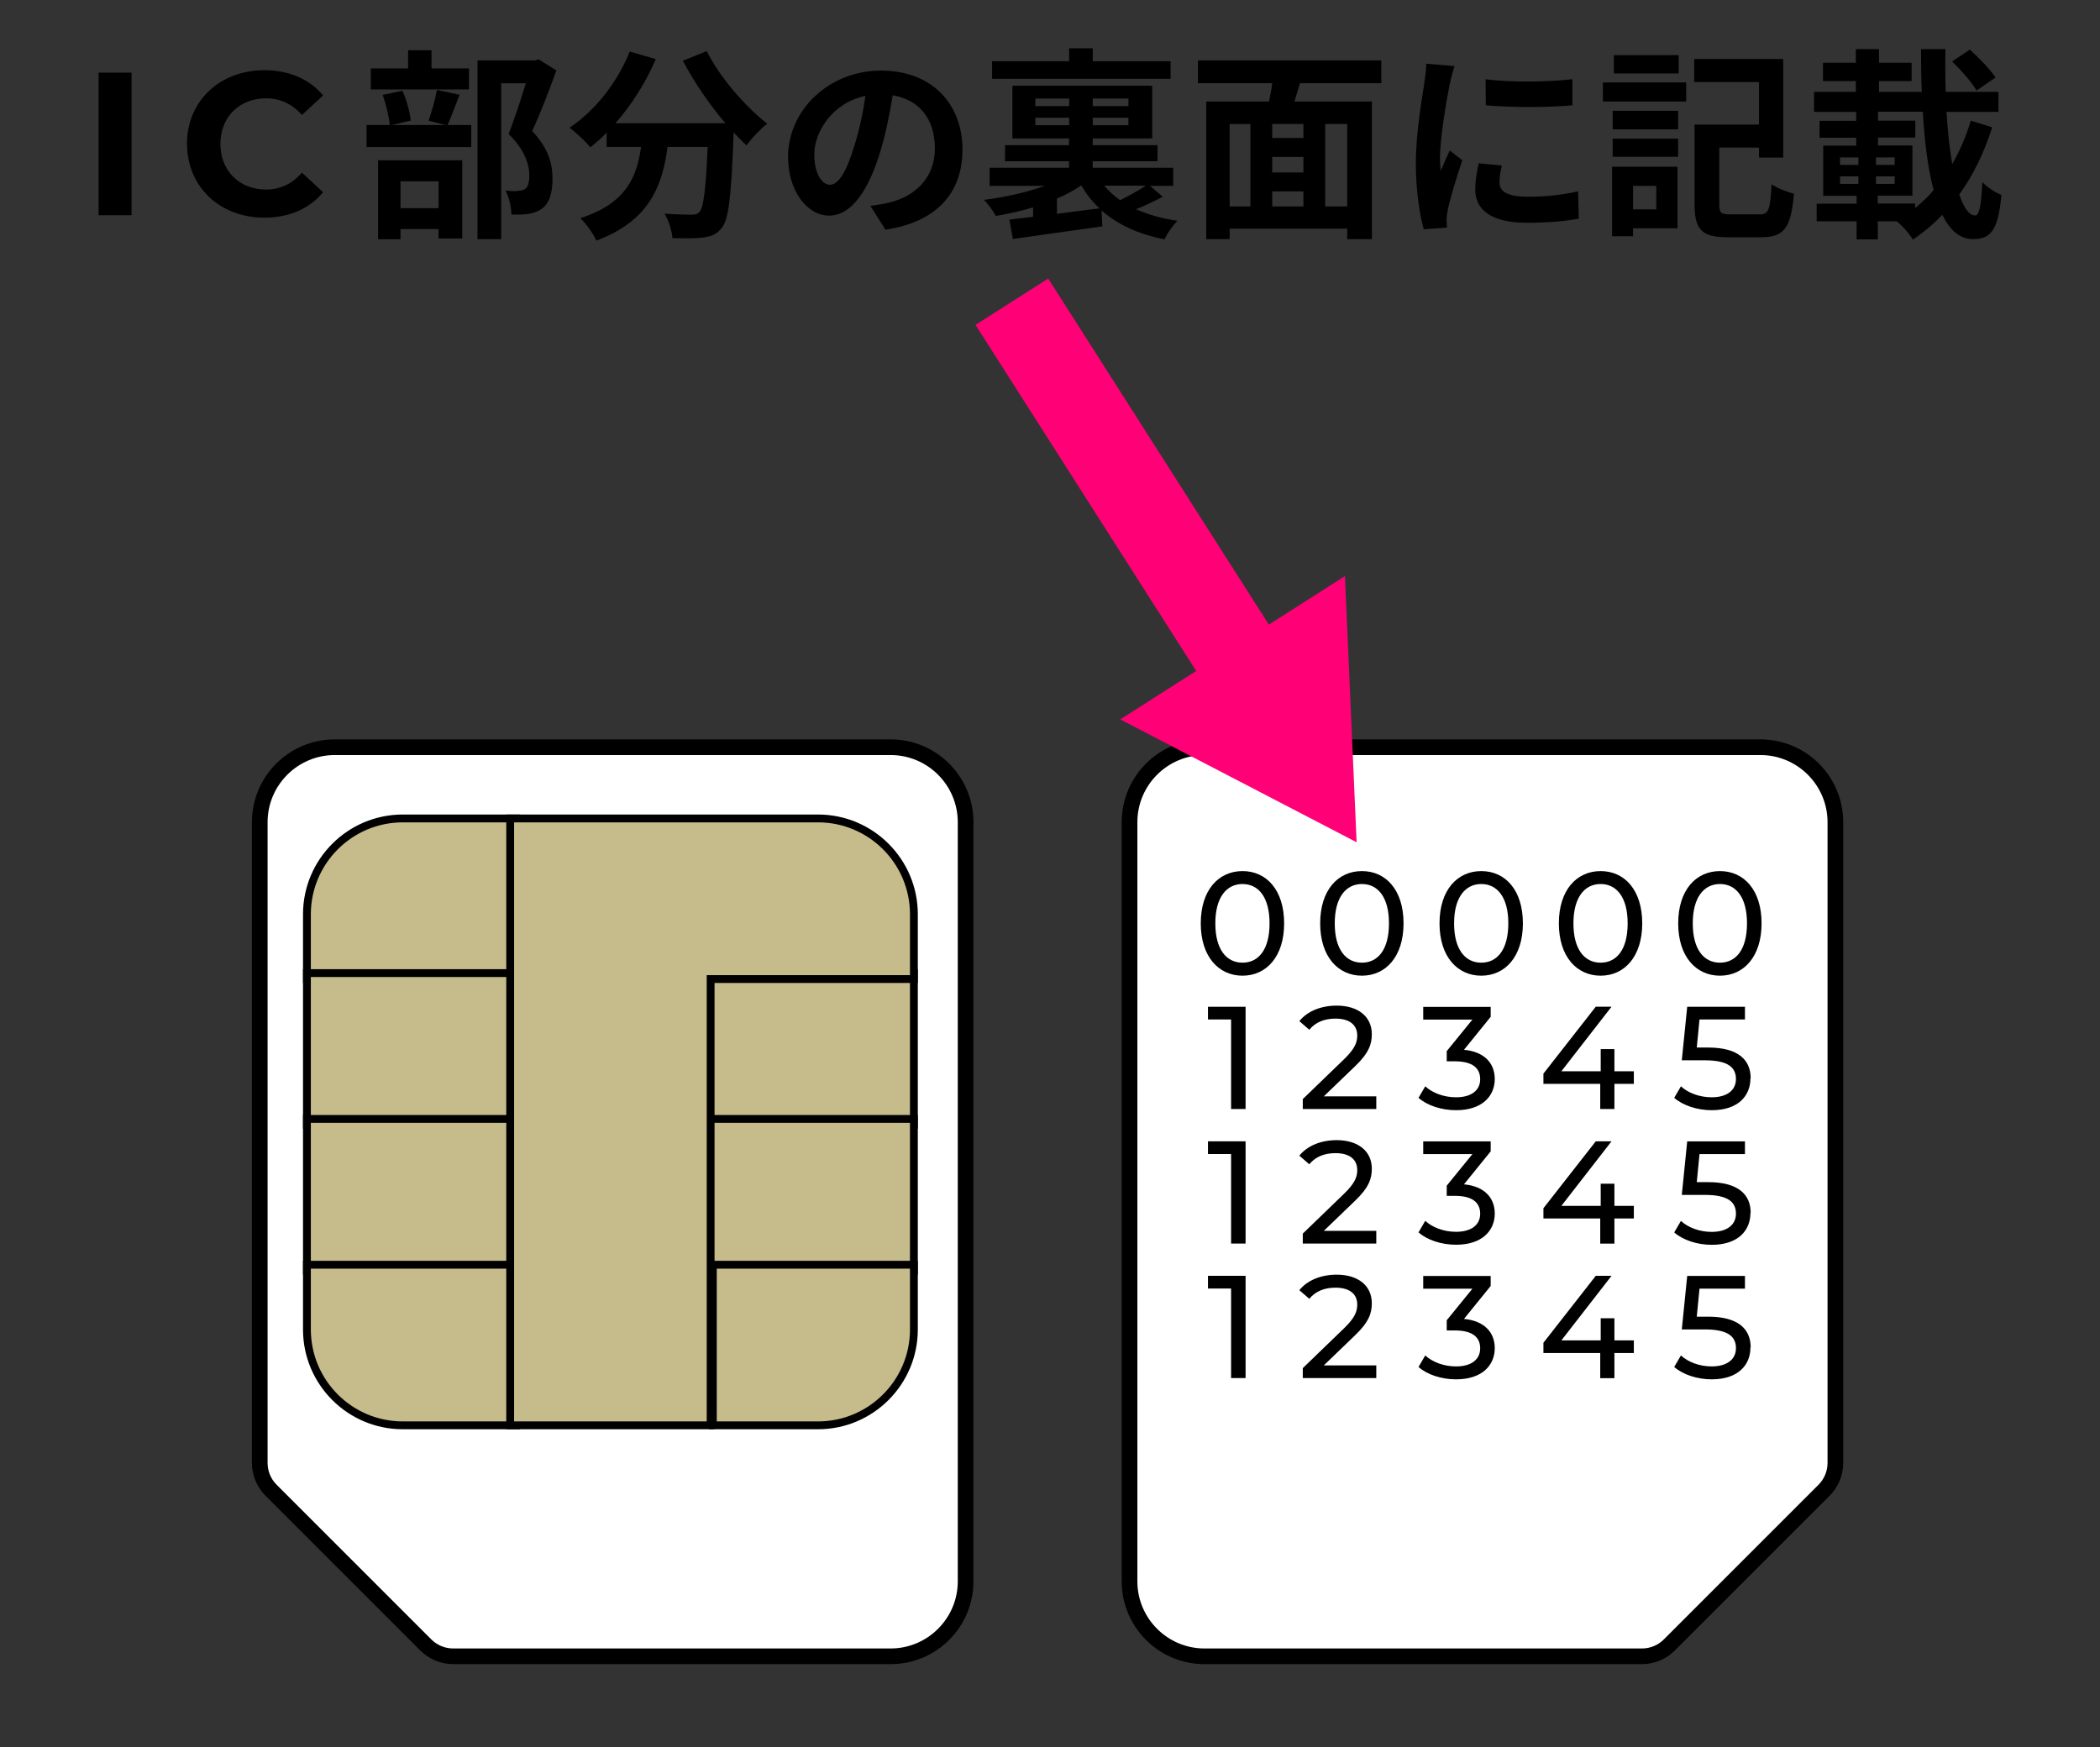 <?xml version="1.0" encoding="UTF-8"?><svg id="a" xmlns="http://www.w3.org/2000/svg" width="268" height="223" viewBox="0 0 268 223"><rect x="0" y="0" width="268" height="223" fill="#333333" stroke="none"/><g><path d="M57.84,211.4c-1.32,0-2.56-.51-3.49-1.45l-19.75-19.75c-.93-.93-1.45-2.17-1.45-3.49V104.94c0-5.28,4.29-9.57,9.57-9.57H113.66c5.28,0,9.57,4.29,9.57,9.57v96.89c0,5.28-4.29,9.57-9.57,9.57H57.84Z" style="fill:#fff;"/><path d="M113.66,96.37c4.73,0,8.57,3.85,8.57,8.57v96.89c0,4.73-3.85,8.57-8.57,8.57H57.84c-1.05,0-2.04-.41-2.79-1.15l-19.75-19.75c-.74-.74-1.15-1.73-1.15-2.79V104.94c0-4.73,3.85-8.57,8.57-8.57H113.66m0-2H42.72c-5.84,0-10.57,4.73-10.57,10.57v81.77c0,1.58,.63,3.09,1.74,4.2l19.75,19.75c1.11,1.11,2.63,1.74,4.2,1.74h55.82c5.84,0,10.57-4.73,10.57-10.57V104.94c0-5.84-4.73-10.57-10.57-10.57h0Z"/></g><g><path d="M153.72,211.4c-5.28,0-9.57-4.29-9.57-9.57V104.94c0-5.28,4.29-9.57,9.57-9.57h70.94c5.28,0,9.57,4.29,9.57,9.57v81.77c0,1.3-.53,2.57-1.45,3.49l-19.75,19.75c-.93,.93-2.17,1.45-3.49,1.45h-55.82Z" style="fill:#fff;"/><path d="M224.66,96.37c4.73,0,8.57,3.85,8.57,8.57v81.77c0,1.05-.41,2.04-1.15,2.79l-19.75,19.75c-.74,.74-1.73,1.15-2.79,1.15h-55.82c-4.73,0-8.57-3.85-8.57-8.57V104.94c0-4.73,3.85-8.57,8.57-8.57h70.94m0-2h-70.94c-5.84,0-10.57,4.73-10.57,10.57v96.89c0,5.84,4.73,10.57,10.57,10.57h55.82c1.58,0,3.09-.63,4.2-1.74l19.75-19.75c1.11-1.11,1.74-2.63,1.74-4.2V104.94c0-5.84-4.73-10.57-10.57-10.57h0Z"/></g><g><path d="M39.17,124.96v-8.27c0-6.74,5.49-12.23,12.23-12.23h14.47v20.5h-26.7Z" style="fill:#c6bb8b; stroke:#000; stroke-miterlimit:10;"/><rect x="39.17" y="124.2" width="26.7" height="19.37" style="fill:#c6bb8b; stroke:#000; stroke-miterlimit:10;"/><rect x="89.93" y="124.2" width="26.7" height="19.37" style="fill:#c6bb8b; stroke:#000; stroke-miterlimit:10;"/><rect x="39.17" y="142.81" width="26.7" height="19.37" style="fill:#c6bb8b; stroke:#000; stroke-miterlimit:10;"/><rect x="89.93" y="142.81" width="26.7" height="19.37" style="fill:#c6bb8b; stroke:#000; stroke-miterlimit:10;"/><path d="M51.4,181.92c-6.74,0-12.23-5.48-12.23-12.23v-8.27h26.7v20.5h-14.47Z" style="fill:#c6bb8b; stroke:#000; stroke-miterlimit:10;"/><path d="M65.11,181.92V104.46h39.29c6.74,0,12.23,5.48,12.23,12.23v8.27h-25.94v56.96h-25.57Z" style="fill:#c6bb8b; stroke:#000; stroke-miterlimit:10;"/><path d="M90.97,181.92v-20.5h25.66v8.27c0,6.74-5.49,12.23-12.23,12.23h-13.43Z" style="fill:#c6bb8b; stroke:#000; stroke-miterlimit:10;"/></g><g><path d="M153.24,117.85c0-4.25,2.27-6.67,5.33-6.67s5.31,2.42,5.31,6.67-2.27,6.68-5.31,6.68-5.33-2.42-5.33-6.68Zm8.78,0c0-3.34-1.42-5.02-3.45-5.02s-3.47,1.68-3.47,5.02,1.42,5.02,3.47,5.02,3.45-1.68,3.45-5.02Z"/><path d="M168.48,117.85c0-4.25,2.27-6.67,5.33-6.67s5.31,2.42,5.31,6.67-2.27,6.68-5.31,6.68-5.33-2.42-5.33-6.68Zm8.78,0c0-3.34-1.42-5.02-3.45-5.02s-3.47,1.68-3.47,5.02,1.42,5.02,3.47,5.02,3.45-1.68,3.45-5.02Z"/><path d="M183.71,117.85c0-4.25,2.27-6.67,5.33-6.67s5.31,2.42,5.31,6.67-2.27,6.68-5.31,6.68-5.33-2.42-5.33-6.68Zm8.78,0c0-3.34-1.42-5.02-3.45-5.02s-3.47,1.68-3.47,5.02,1.42,5.02,3.47,5.02,3.45-1.68,3.45-5.02Z"/><path d="M198.94,117.85c0-4.25,2.27-6.67,5.33-6.67s5.31,2.42,5.31,6.67-2.27,6.68-5.31,6.68-5.33-2.42-5.33-6.68Zm8.78,0c0-3.34-1.42-5.02-3.45-5.02s-3.47,1.68-3.47,5.02,1.42,5.02,3.47,5.02,3.45-1.68,3.45-5.02Z"/><path d="M214.17,117.85c0-4.25,2.27-6.67,5.33-6.67s5.31,2.42,5.31,6.67-2.27,6.68-5.31,6.68-5.33-2.42-5.33-6.68Zm8.78,0c0-3.34-1.42-5.02-3.45-5.02s-3.47,1.68-3.47,5.02,1.42,5.02,3.47,5.02,3.45-1.68,3.45-5.02Z"/><path d="M158.96,128.5v13.05h-1.85v-11.43h-2.95v-1.62h4.79Z"/><path d="M175.64,139.93v1.62h-9.38v-1.27l5.31-5.13c1.38-1.34,1.64-2.16,1.64-2.98,0-1.34-.95-2.16-2.78-2.16-1.4,0-2.54,.45-3.34,1.42l-1.27-1.1c1.01-1.25,2.74-1.98,4.77-1.98,2.72,0,4.48,1.4,4.48,3.64,0,1.27-.37,2.41-2.14,4.1l-3.99,3.84h6.69Z"/><path d="M190.76,137.71c0,2.2-1.62,3.99-4.94,3.99-1.86,0-3.69-.6-4.79-1.58l.86-1.47c.88,.82,2.33,1.4,3.93,1.4,1.96,0,3.08-.89,3.08-2.31s-.99-2.28-3.23-2.28h-1.04v-1.3l3.28-4.03h-6.28v-1.62h8.61v1.27l-3.41,4.21c2.61,.24,3.93,1.72,3.93,3.73Z"/><path d="M208.51,138.34h-2.48v3.21h-1.81v-3.21h-7.25v-1.31l6.68-8.54h2.01l-6.4,8.24h5.02v-2.83h1.75v2.83h2.48v1.6Z"/><path d="M223.39,137.63c0,2.26-1.6,4.07-4.94,4.07-1.85,0-3.67-.6-4.79-1.58l.86-1.47c.88,.82,2.33,1.4,3.92,1.4,1.98,0,3.1-.91,3.1-2.33s-.93-2.39-3.95-2.39h-2.96l.69-6.83h7.37v1.62h-5.8l-.35,3.58h1.45c3.9,0,5.43,1.62,5.43,3.93Z"/><path d="M158.96,145.67v13.05h-1.85v-11.43h-2.95v-1.62h4.79Z"/><path d="M175.64,157.1v1.62h-9.38v-1.27l5.31-5.13c1.38-1.34,1.64-2.16,1.64-2.98,0-1.34-.95-2.16-2.78-2.16-1.4,0-2.54,.45-3.34,1.42l-1.27-1.1c1.01-1.25,2.74-1.98,4.77-1.98,2.72,0,4.48,1.4,4.48,3.64,0,1.27-.37,2.41-2.14,4.1l-3.99,3.84h6.69Z"/><path d="M190.76,154.88c0,2.2-1.62,3.99-4.94,3.99-1.86,0-3.69-.6-4.79-1.58l.86-1.47c.88,.82,2.33,1.4,3.93,1.4,1.96,0,3.08-.89,3.08-2.31s-.99-2.28-3.23-2.28h-1.04v-1.3l3.28-4.03h-6.28v-1.62h8.61v1.27l-3.41,4.21c2.61,.24,3.93,1.72,3.93,3.73Z"/><path d="M208.51,155.52h-2.48v3.21h-1.81v-3.21h-7.25v-1.31l6.68-8.54h2.01l-6.4,8.24h5.02v-2.83h1.75v2.83h2.48v1.6Z"/><path d="M223.39,154.81c0,2.26-1.6,4.07-4.94,4.07-1.85,0-3.67-.6-4.79-1.58l.86-1.47c.88,.82,2.33,1.4,3.92,1.4,1.98,0,3.1-.91,3.1-2.33s-.93-2.39-3.95-2.39h-2.96l.69-6.83h7.37v1.62h-5.8l-.35,3.58h1.45c3.9,0,5.43,1.62,5.43,3.93Z"/><path d="M158.96,162.84v13.05h-1.85v-11.43h-2.95v-1.62h4.79Z"/><path d="M175.64,174.27v1.62h-9.38v-1.27l5.31-5.13c1.38-1.34,1.64-2.16,1.64-2.98,0-1.34-.95-2.16-2.78-2.16-1.4,0-2.54,.45-3.34,1.42l-1.27-1.1c1.01-1.25,2.74-1.98,4.77-1.98,2.72,0,4.48,1.4,4.48,3.64,0,1.27-.37,2.41-2.14,4.1l-3.99,3.84h6.69Z"/><path d="M190.76,172.06c0,2.2-1.62,3.99-4.94,3.99-1.86,0-3.69-.6-4.79-1.58l.86-1.47c.88,.82,2.33,1.4,3.93,1.4,1.96,0,3.08-.89,3.08-2.31s-.99-2.28-3.23-2.28h-1.04v-1.3l3.28-4.03h-6.28v-1.62h8.61v1.27l-3.41,4.21c2.61,.24,3.93,1.72,3.93,3.73Z"/><path d="M208.51,172.69h-2.48v3.21h-1.81v-3.21h-7.25v-1.31l6.68-8.54h2.01l-6.4,8.24h5.02v-2.83h1.75v2.83h2.48v1.6Z"/><path d="M223.39,171.98c0,2.26-1.6,4.07-4.94,4.07-1.85,0-3.67-.6-4.79-1.58l.86-1.47c.88,.82,2.33,1.4,3.92,1.4,1.98,0,3.1-.91,3.1-2.33s-.93-2.39-3.95-2.39h-2.96l.69-6.83h7.37v1.62h-5.8l-.35,3.58h1.45c3.9,0,5.43,1.62,5.43,3.93Z"/></g><g><rect x="139.05" y="34" width="11" height="57.37" transform="translate(-11.03 87.55) rotate(-32.52)" style="fill:#f07;"/><polygon points="142.96 91.82 173.13 107.5 171.64 73.53 142.96 91.82" style="fill:#f07;"/></g><g><path d="M12.58,9.27h4.21V27.47h-4.21V9.27Z"/><path d="M23.86,18.37c0-5.49,4.21-9.41,9.88-9.41,3.15,0,5.77,1.14,7.49,3.22l-2.7,2.5c-1.22-1.4-2.76-2.13-4.58-2.13-3.41,0-5.82,2.39-5.82,5.82s2.42,5.82,5.82,5.82c1.82,0,3.35-.73,4.58-2.16l2.7,2.5c-1.72,2.11-4.34,3.25-7.51,3.25-5.64,0-9.85-3.93-9.85-9.41Z"/><path d="M58.65,12.11c-.57,1.43-1.09,2.86-1.53,3.85h3.02v2.81h-13.36v-2.81h2.96c-.08-1.04-.47-2.65-.91-3.85l2.52-.52c.55,1.17,.96,2.73,1.07,3.8l-2.44,.57h6.92l-2.21-.55c.39-1.09,.86-2.73,1.07-3.93l2.91,.62Zm1.2-.7h-12.53v-2.68h4.76v-2.31h2.99v2.31h4.78v2.68Zm-11.6,9.05h10.74v9.98h-3.02v-1.2h-4.86v1.3h-2.86v-10.09Zm2.86,2.68v3.43h4.86v-3.43h-4.86Zm19.89-14.14c-.91,2.52-2.05,5.51-3.09,7.72,2.21,2.34,2.6,4.37,2.6,6.08,0,1.9-.42,3.17-1.4,3.87-.49,.34-1.12,.55-1.77,.65-.6,.08-1.35,.08-2.08,.05,0-.83-.26-2.16-.75-3.04,.57,.05,1.07,.08,1.46,.05,.36-.03,.7-.08,.96-.21,.47-.29,.62-.88,.62-1.77,0-1.4-.57-3.28-2.65-5.3,.75-1.85,1.59-4.5,2.21-6.47h-3.15V30.52h-3.02V7.71h7.33l.47-.13,2.26,1.4Z"/><path d="M90.19,6.52c1.64,3.3,4.89,7.07,7.72,9.26-.83,.65-2.03,1.9-2.63,2.78-.55-.49-1.09-1.07-1.66-1.66v.18c-.29,7.85-.6,10.92-1.51,12.01-.65,.83-1.35,1.09-2.37,1.22-.88,.13-2.39,.13-3.93,.08-.05-.94-.47-2.24-1.01-3.12,1.43,.1,2.78,.13,3.43,.13,.47,0,.75-.05,1.04-.36,.52-.55,.81-2.86,1.04-8.29h-5.12c-.65,4.99-2.34,9.44-9.08,11.96-.39-.88-1.3-2.16-2.05-2.86,5.88-1.9,7.23-5.3,7.75-9.1h-4.39v-1.82c-.68,.7-1.38,1.33-2.08,1.87-.57-.7-1.9-1.95-2.65-2.5,3.25-2.18,6.11-5.77,7.67-9.72l3.33,.96c-1.27,2.99-3.09,5.85-5.15,8.19h14.04c-2.05-2.39-4-5.25-5.43-7.98l3.04-1.22Z"/><path d="M111.07,26.28c.99-.13,1.72-.26,2.39-.42,3.3-.78,5.85-3.15,5.85-6.89s-1.92-6.21-5.38-6.81c-.36,2.18-.81,4.58-1.53,6.99-1.53,5.2-3.77,8.37-6.58,8.37s-5.25-3.15-5.25-7.49c0-5.93,5.17-11.02,11.86-11.02s10.4,4.45,10.4,10.06-3.33,9.26-9.83,10.25l-1.92-3.04Zm-2-7.8c.6-1.9,1.07-4.11,1.38-6.24-4.26,.88-6.53,4.63-6.53,7.46,0,2.6,1.04,3.88,2,3.88,1.07,0,2.11-1.61,3.15-5.1Z"/><path d="M148.4,25.11c-1.09,.57-2.31,1.14-3.41,1.59,1.51,.68,3.28,1.2,5.28,1.48-.6,.57-1.3,1.61-1.66,2.37-3.3-.65-5.98-1.87-8.03-3.69l.1,2.03c-3.98,.57-8.29,1.17-11.42,1.61l-.44-2.47c.88-.1,1.9-.23,3.02-.36v-1.2c-1.56,.47-3.17,.83-4.76,1.09-.31-.62-.99-1.53-1.51-2.05,2.68-.34,5.49-.96,7.77-1.79h-7.05v-2.31h10.14v-.83h-8.17v-2.05h8.17v-.86h-7.23v-6.73h17.84v6.73h-7.59v.86h8.27v2.05h-8.27v.83h10.27v2.31h-2.96l1.64,1.4Zm.99-15.05h-22.78v-2.24h9.83v-1.66h3.02v1.66h9.93v2.24Zm-17.26,3.48h4.32v-.96h-4.32v.96Zm4.32,2.44v-.96h-4.32v.96h4.32Zm3.87,10.61c-.91-.83-1.66-1.79-2.31-2.89h-.08c-.88,.6-1.92,1.17-3.04,1.64v1.95l5.43-.7Zm3.69-14.01h-4.55v.96h4.55v-.96Zm0,2.44h-4.55v.96h4.55v-.96Zm-3.09,8.68c.57,.68,1.25,1.3,2.03,1.85,1.09-.55,2.39-1.25,3.28-1.85h-5.3Z"/><path d="M165.9,10.62c-.23,.81-.49,1.59-.7,2.34h9.88V30.52h-3.15v-1.33h-15v1.33h-2.99V12.96h8.01c.16-.75,.31-1.56,.42-2.34h-9.49v-2.91h23.4v2.91h-10.37Zm-8.97,15.73h2.65V15.83h-2.65v10.53Zm9.41-10.53h-3.98v1.79h3.98v-1.79Zm0,4.21h-3.98v1.98h3.98v-1.98Zm-3.98,6.32h3.98v-1.92h-3.98v1.92Zm9.57-10.53h-2.81v10.53h2.81V15.83Z"/><path d="M185.64,8.42c-.21,.52-.52,1.82-.62,2.29-.36,1.72-1.25,6.86-1.25,9.44,0,.49,.03,1.12,.1,1.66,.36-.91,.78-1.77,1.14-2.6l1.61,1.25c-.73,2.16-1.59,4.94-1.85,6.32-.08,.36-.16,.94-.16,1.2,.03,.29,.03,.7,.05,1.07l-2.96,.21c-.52-1.79-1.01-4.94-1.01-8.42,0-3.87,.78-8.22,1.07-10.19,.1-.73,.26-1.72,.26-2.52l3.61,.31Zm6.03,12.71c-.21,.83-.31,1.46-.31,2.16,0,1.14,.99,1.82,3.59,1.82,2.31,0,4.21-.21,6.45-.68l.08,3.48c-1.66,.31-3.74,.52-6.66,.52-4.45,0-6.55-1.61-6.55-4.24,0-1.07,.18-2.16,.44-3.35l2.96,.29Zm9-11.02v3.33c-3.17,.29-7.83,.29-11.05,0l-.03-3.33c3.17,.44,8.29,.34,11.08,0Z"/><path d="M204.56,10.52h10.63v2.44h-10.63v-2.44Zm9.52,18.62h-5.67v1.01h-2.68v-8.87h8.35v7.85Zm-8.27-15h8.35v2.37h-8.35v-2.37Zm0,3.56h8.35v2.31h-8.35v-2.31Zm8.42-8.32h-8.27v-2.34h8.27v2.34Zm-5.82,14.35v2.99h2.96v-2.99h-2.96Zm16.15,3.64c1.17,0,1.35-.6,1.53-3.85,.68,.49,2.03,1.01,2.86,1.2-.39,4.32-1.22,5.56-4.16,5.56h-4.29c-3.22,0-4.24-.86-4.24-4.19V15.9h8.22v-5.43h-8.27v-2.94h11.36v12.58h-3.09v-1.27h-5.07v7.25c0,1.09,.21,1.27,1.43,1.27h3.72Z"/><path d="M254.25,16.24c-1.04,3.25-2.44,6.14-4.21,8.58,.57,1.69,1.25,2.68,2.03,2.68,.52,0,.78-1.25,.91-4.26,.65,.7,1.69,1.35,2.44,1.64-.42,4.52-1.35,5.64-3.64,5.64-1.66,0-2.94-1.14-3.9-3.09-1.14,1.17-2.39,2.24-3.77,3.15-.44-.78-1.3-1.72-2.05-2.34h-2.42v2.31h-2.7v-2.31h-5.1v-2.24h5.1v-1.01h-4.26v-6.4h4.21v-1.01h-4.68v-2.16h4.68v-1.14h-5.38v-2.55h5.33v-1.38h-4.19v-2.34h4.19v-1.74h2.96v1.74h4.16v2.34h-4.16v1.38h5.46c-.08-1.79-.1-3.61-.1-5.46h3.12c-.05,1.87-.03,3.69,.03,5.46h6.73v2.55h-6.63c.16,2.47,.39,4.73,.73,6.66,.96-1.66,1.77-3.54,2.37-5.54l2.76,.86Zm-19.42,4.81h2.34v-.96h-2.34v.96Zm0,2.42h2.34v-.96h-2.34v.96Zm6.97-2.42v-.96h-2.39v.96h2.39Zm0,2.42v-.96h-2.39v.96h2.39Zm2.6,3.09c.83-.68,1.64-1.43,2.37-2.29-.73-2.73-1.17-6.21-1.38-10.01h-5.72v1.14h4.76v2.16h-4.76v1.01h4.39v6.4h-4.42v1.01h4.76v.57Zm7.85-15c-.57-1.01-2-2.63-3.12-3.72l2.26-1.51c1.14,1.04,2.6,2.52,3.28,3.56l-2.42,1.66Z"/></g></svg>